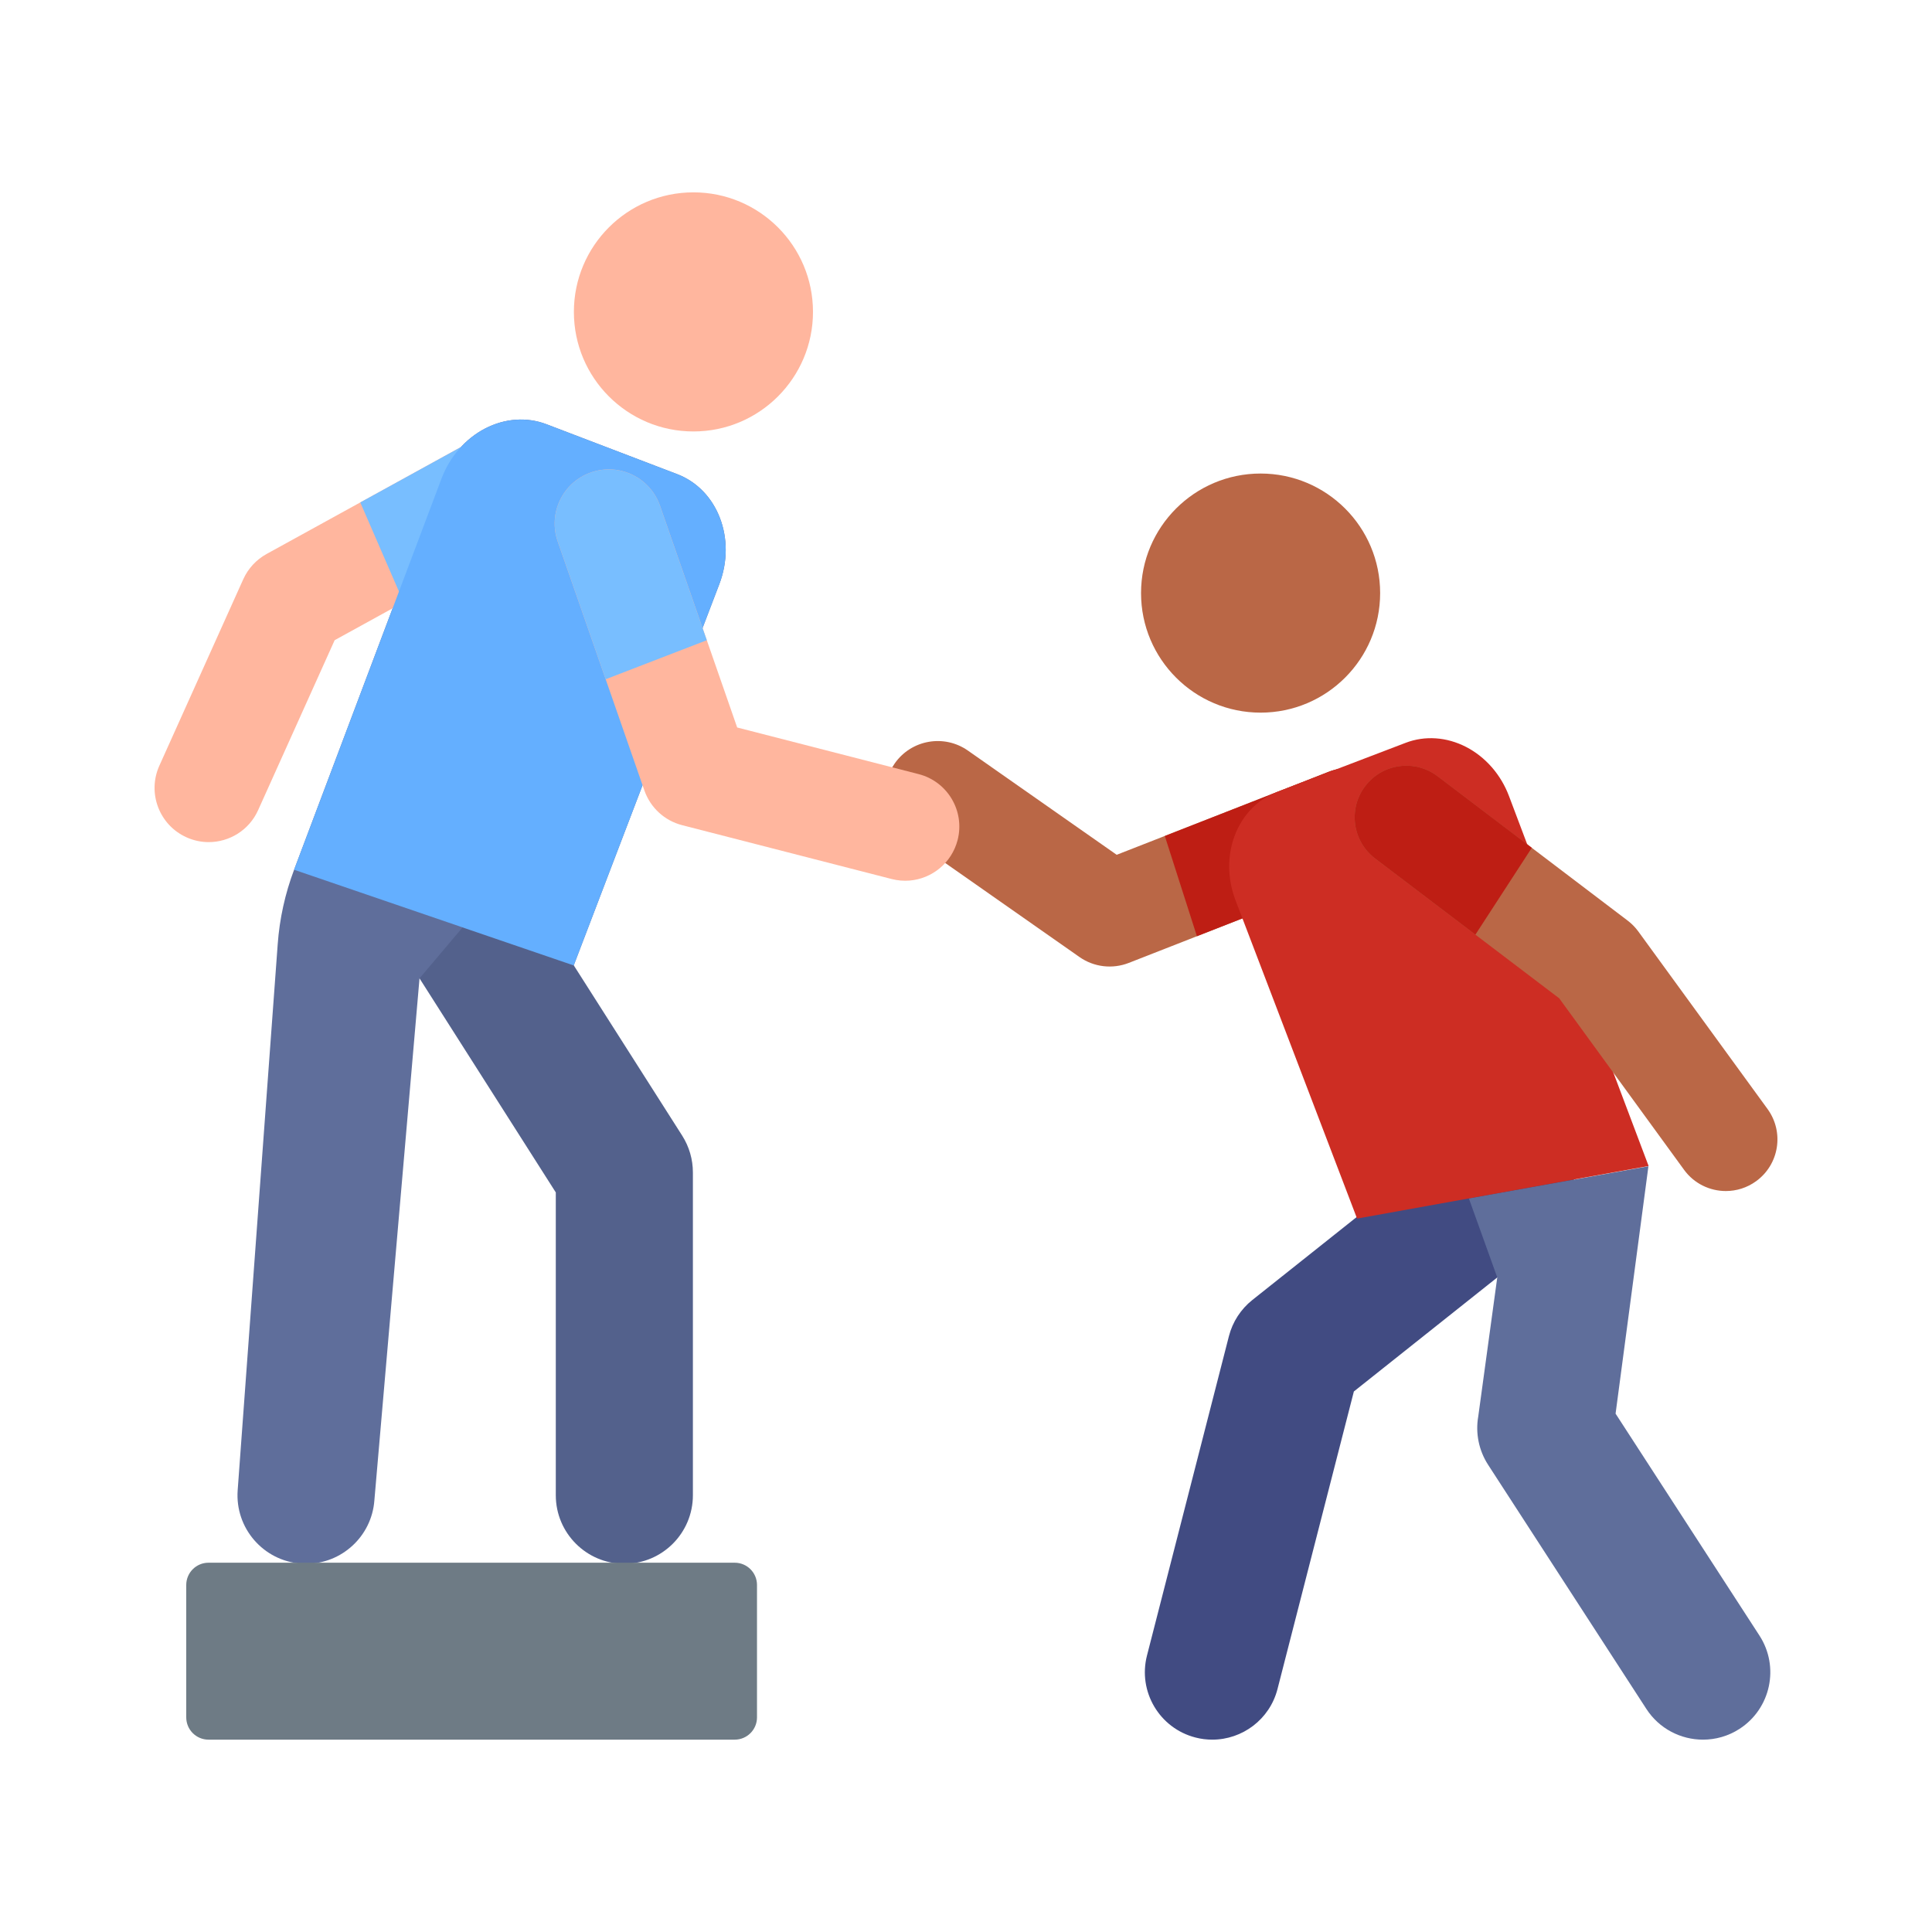 <svg xmlns="http://www.w3.org/2000/svg" width="50" height="50" viewBox="0 0 50 50" fill="none"><g clip-path="url(#clip0_6_289)"><path d="M23.166 21.334C23.253 21.454 23.36 21.562 23.488 21.651L27.937 24.768C28.31 25.029 28.789 25.086 29.213 24.92L35.378 22.506C36.077 22.232 36.422 21.443 36.148 20.744C35.875 20.045 35.086 19.7 34.386 19.974L28.9 22.122L25.048 19.424C24.433 18.994 23.585 19.143 23.155 19.758C22.813 20.245 22.836 20.878 23.166 21.334Z" fill="#BA6746"></path><path d="M36.148 20.744C35.875 20.045 35.086 19.7 34.386 19.974L30.145 21.635L30.976 24.229L35.378 22.506C36.077 22.232 36.422 21.443 36.148 20.744Z" fill="#BE1E14"></path><path d="M31.374 45.022C31.231 45.022 31.085 45.005 30.94 44.967C30.007 44.728 29.444 43.777 29.684 42.844L31.805 34.577C31.9 34.209 32.112 33.882 32.409 33.645L37.908 29.273C38.662 28.674 39.759 28.799 40.359 29.553C40.958 30.307 40.833 31.404 40.079 32.003L35.038 36.011L33.062 43.711C32.86 44.499 32.151 45.022 31.374 45.022Z" fill="#414B82"></path><path d="M44.073 45.022C43.502 45.022 42.942 44.742 42.608 44.227L38.511 37.907C38.272 37.537 38.181 37.09 38.257 36.657L38.749 33.06L38.014 31.015L42.661 30.183L41.811 36.585L45.535 42.329C46.059 43.138 45.828 44.218 45.02 44.742C44.727 44.932 44.398 45.022 44.073 45.022Z" fill="#5F6E9B"></path><path d="M42.666 30.176L39.053 20.603C38.844 20.047 38.444 19.59 37.943 19.331C37.441 19.072 36.879 19.033 36.381 19.223L33.05 20.495C32.016 20.89 31.534 22.144 31.974 23.296L35.121 31.537L42.666 30.176Z" fill="#CD2D23"></path><path d="M32.624 18.443C34.333 18.443 35.718 17.057 35.718 15.349C35.718 13.64 34.333 12.255 32.624 12.255C30.915 12.255 29.53 13.64 29.53 15.349C29.53 17.057 30.915 18.443 32.624 18.443Z" fill="#BA6746"></path><path d="M44.665 30.824C44.252 30.824 43.845 30.634 43.583 30.274L40.352 25.836L35.587 22.218C34.999 21.771 34.885 20.933 35.331 20.345C35.777 19.757 36.616 19.642 37.203 20.089L42.125 23.826C42.229 23.905 42.321 23.999 42.398 24.104L45.744 28.701C46.178 29.298 46.047 30.134 45.45 30.568C45.213 30.741 44.937 30.824 44.665 30.824Z" fill="#BA6746"></path><path d="M35.587 22.218L38.183 24.189L39.643 21.941L37.204 20.089C36.616 19.642 35.777 19.757 35.331 20.345C34.885 20.933 34.999 21.771 35.587 22.218Z" fill="#BE1E14"></path><path d="M16.158 40.471C15.179 40.471 14.384 39.676 14.384 38.697V30.86L9.722 23.537C9.196 22.711 9.439 21.614 10.266 21.088C11.092 20.562 12.189 20.805 12.715 21.632L17.655 29.39C17.836 29.675 17.932 30.005 17.932 30.343V38.697C17.932 39.676 17.138 40.471 16.158 40.471Z" fill="#53618C"></path><path d="M17.524 12.27L14.142 10.979C13.636 10.785 13.066 10.825 12.556 11.089C12.046 11.353 11.64 11.819 11.427 12.384L7.611 22.509C7.378 23.127 7.235 23.776 7.187 24.436L6.151 38.567C6.079 39.544 6.813 40.394 7.79 40.466C7.834 40.469 7.878 40.471 7.922 40.471C8.842 40.471 9.621 39.76 9.689 38.827L10.857 25.32L11.972 24.001L14.848 24.985L18.616 15.117C19.063 13.946 18.574 12.671 17.524 12.27Z" fill="#5F6E9B"></path><path d="M5.401 21.794C5.209 21.794 5.014 21.754 4.827 21.67C4.121 21.352 3.806 20.522 4.124 19.816L6.296 14.99C6.421 14.713 6.633 14.484 6.899 14.337L12.62 11.189C13.298 10.816 14.151 11.063 14.524 11.742C14.897 12.42 14.65 13.272 13.972 13.646L8.661 16.568L6.68 20.967C6.447 21.486 5.936 21.794 5.401 21.794Z" fill="#FFB69E"></path><path d="M14.524 11.742C14.151 11.063 13.298 10.816 12.62 11.189L9.324 13.003L10.445 15.586L13.972 13.646C14.65 13.272 14.897 12.42 14.524 11.742Z" fill="#78BEFF"></path><path d="M7.611 22.509L11.427 12.384C11.64 11.819 12.046 11.353 12.556 11.089C13.065 10.825 13.636 10.786 14.142 10.979L17.524 12.27C18.574 12.671 19.063 13.946 18.616 15.117L14.848 24.985L7.611 22.509Z" fill="#64AFFF"></path><path d="M17.946 11.166C19.654 11.166 21.04 9.78 21.04 8.072C21.04 6.363 19.654 4.978 17.946 4.978C16.237 4.978 14.852 6.363 14.852 8.072C14.852 9.78 16.237 11.166 17.946 11.166Z" fill="#FFB69E"></path><path d="M19.015 45.022H5.396C5.078 45.022 4.82 44.764 4.82 44.446V41.019C4.82 40.701 5.078 40.443 5.396 40.443H19.015C19.333 40.443 19.591 40.701 19.591 41.019V44.446C19.591 44.764 19.333 45.022 19.015 45.022Z" fill="#6E7B85"></path><path d="M23.541 22.789C23.389 22.801 23.232 22.789 23.076 22.749L17.652 21.355C17.197 21.238 16.832 20.901 16.677 20.458L14.433 14.011C14.179 13.279 14.565 12.48 15.296 12.226C16.027 11.971 16.826 12.358 17.081 13.089L19.078 18.827L23.774 20.034C24.524 20.226 24.976 20.991 24.783 21.74C24.63 22.334 24.119 22.741 23.541 22.789Z" fill="#FFB69E"></path><path d="M15.675 17.579L18.292 16.569L17.081 13.089C16.826 12.358 16.027 11.971 15.296 12.226C14.565 12.48 14.179 13.279 14.433 14.011L15.675 17.579Z" fill="#78BEFF"></path></g><defs><clipPath id="clip0_6_289"><rect width="42" height="42" fill="white" transform="translate(4 4)"></rect></clipPath></defs></svg>